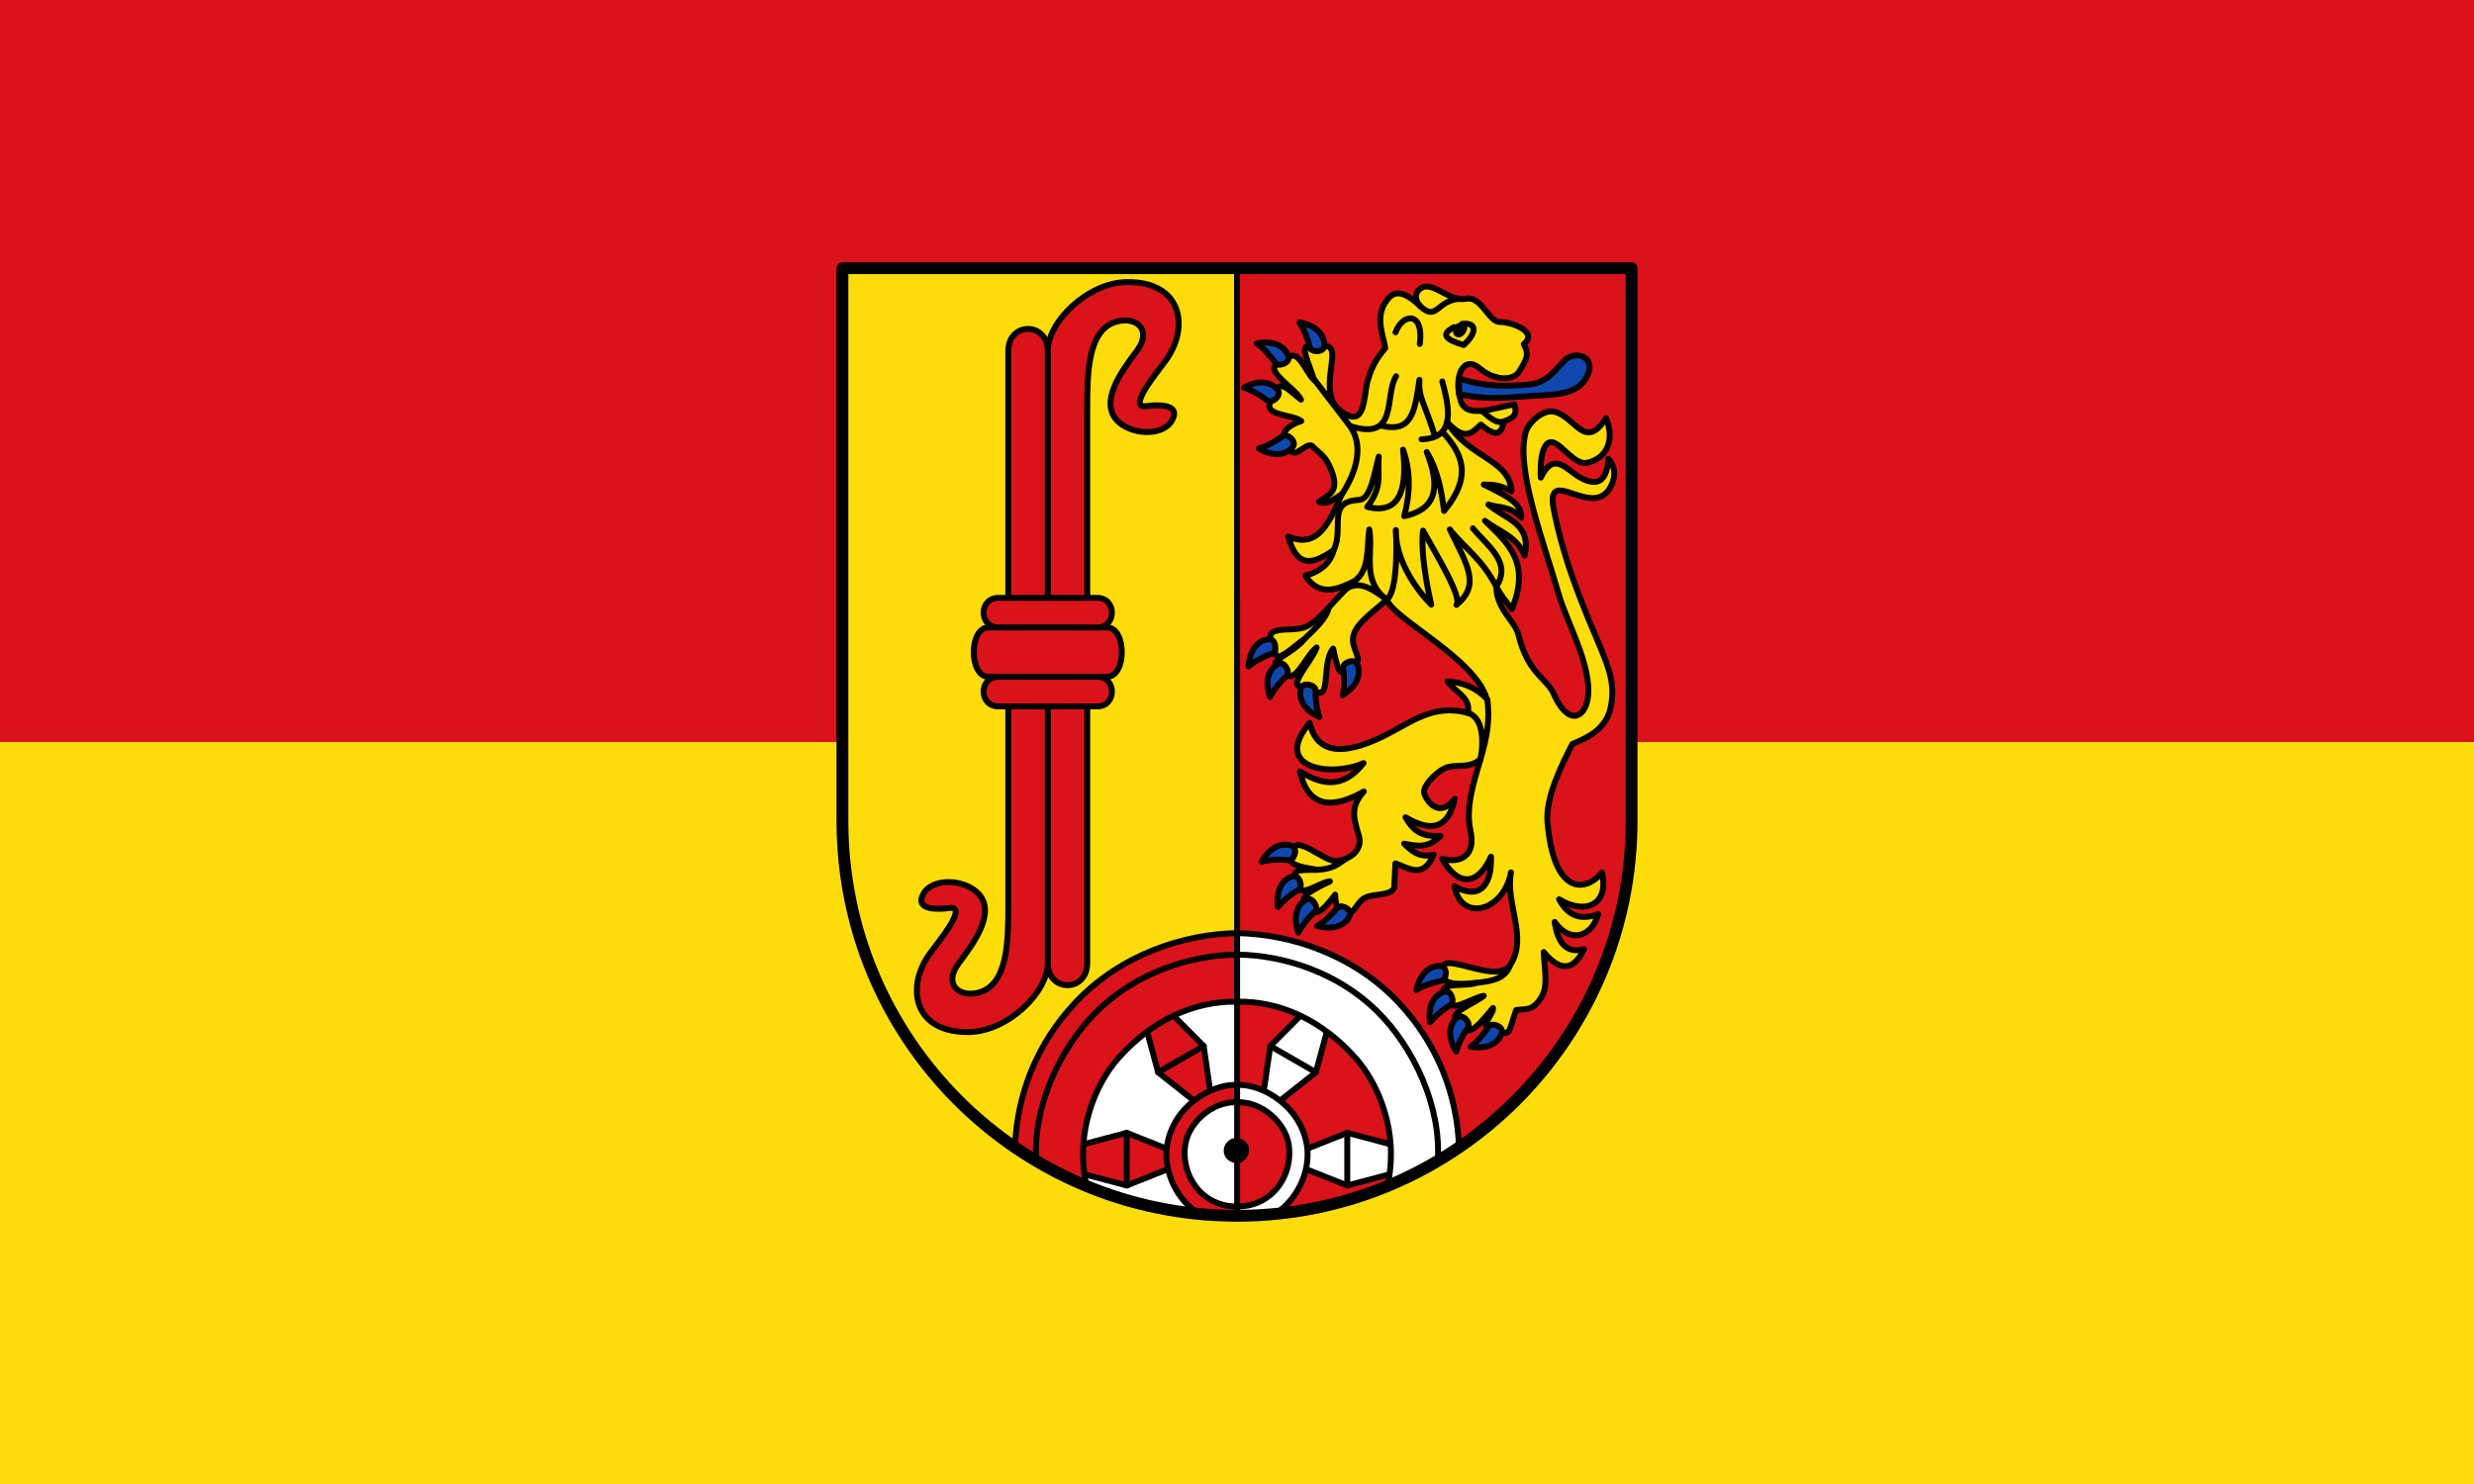 <svg xmlns="http://www.w3.org/2000/svg" width="500" height="300"><rect width="100%" height="100%" fill="#333333" stroke="none"/><path d="M500 150v150H0V150" color="#000" fill="#fcdd09"/><path d="M500 0v150H0V0" color="#000" fill="#da121a"/><path d="M329.738 54.237v111.735c.44 53.186-47.23 80.394-79.733 79.808V54.237z" display="block" fill="#da121a"/><path d="M170.262 54.237v111.735c-.44 51.135 45.766 79.808 79.733 79.808V54.237z" display="block" fill="#fcdd09"/><path d="M261.288 172.768c-.29-5.184 6.356 1.733 9.017 1.297 3.248-.532 5.05-2.681 4.32-5.099-1.19-3.949-1.631-5.989 1.01-8.958-6.645 3.756-11.272 3.097-12.94-4.044 4.293 2.57 8.586 3.75 12.879-1.7-6.602 2.948-18.645 1.058-10.893-8.142 1.76 7.774 9.294 5.45 14.94 2.688 5.255-2.572 9.939-6.644 17.018-4.687.733-3.181-2.717-4.259-4.086-6.388 2.903.227 5.617 1.119 7.9 3.52-2.258-8.137-19.096-16.256-20.137-20.042-3.598 3.165-7.313 5.54-6.849 8.677.293 1.974 2.251 4.385-.467 4.333-2.126 2.79-2.384 2.247-3.576-3.104-2.694 3.253.215 12.413-4.973 7.498-5.626 1.434.668-4.735 1.64-7.732-2.337 1.685-4.85 8.982-6.906 4.22-4.254-1.019 2.066-2.856 4.388-5.862-1.66.936-6.235 5.85-5.854 1.934-3.57-5.397 3.427-3.168 6.149-4.452 3.266-1.541 5.407-5.262 9.877-9.251-2.97 1.415-6.99 3.499-9.96-1.108 3.53-.903 5.223-2.975 5.757-5.163-3.725 2.504-7.3 4.233-9.188-2.76 6.068 2.687 8.397-3.049 10.83-8.55-1.541.952-3.081 2.34-4.621 1.52 1.915-1.379 4.163-1.903 2.571-6.153-1.262-3.371-2.546-3.566-3.805-4.98-1.335-1.5-4.346 4.13-4.975-.935-2.425-1.887.9-3.755 2.636-4.218-1.99-1.585-8.882-.902-5.562-4.926.925-4.355 3.411-.891 5.5.584-1.188-2.54-9.059-6.715-3.334-7.618 2.591-3.77 4.015 1.864 6.023 3.69-1.889-5.68-3.639-7.935 1.469-6.79 5.117-1.185-1.057 8.372 3.317 12.559 5.768 4.887 5.08-2.573 6.049-5.822.98-3.287 2.12-4.738 3.512-6.445-.506-3.06-2.368-6.856.822-10.255 1.848-1.969 4.55.156 6.203 1.76-1.5-1.835-.753-3.23.585-3.809 2.192-.949 5.605 3.024 8.78 2.344 2.942-.63 4.593 4.695 6.681 4.685 2.602-.012 7.922 2.031 4.93 4.486 1.068 2.021.75 2.796-.897 5.478-1.344 2.187-5.337 1.711-7.861-.475-3.552-3.075-5.49 1.656-3.97 6.527 1.174 3.764 7.343 1.093 10.84.684.557 1.812.049 2.7-2.173 3.409-.444 3.023-1.998 2.897-4.62.633-1.64 1.464-3.085 3.595-6.827-.5 4.344 7.283 12.643 7.484 13.029 13.968-2.26-1.224-3.631-1.348-5.614-1.338 4.307 2.141 7.686 3.62 7.552 6.677-2.312-2.456-4.596-1.942-6.615-2.635 3.329 2.948 8.791 3.652 7.316 10.31-1.66-3.972-5.07-4.787-8.014-7.025 4.736 4.64 9.27 8.42 5.444 17.852-1.056-1.4-2.113-2.598-3.169-4.567.146 4.84 3.783 6.848 4.506 9.796 1.914 7.808 5.74 8.8 7.083 11.835 3.007 6.794 6.325 4.862 6.912.996.97-6.395-4.209-15.307-5.86-21.032-3.14-10.894-8.748-25.44-6.672-32.813.52-1.844 3.403-4.674 5.795-4.109 4.242 1.002 6.138 7.975 10.422 1.298 1.696 3.875.561 8.088-3.863 9.02-2.41.507-4.996-3.653-6.895-4.143-1.478-.381-2.642 1.871-2.419 7.133 2.597-5.433 5.155-1.66 7.79-.117 4.543 2.662 5.676-.462 5.855-3.688 1.39 1.474 1.555 3.43.584 5.446-3.521 7.313-13.484-4.747-11.586 4.912 1.588 8.081 4.17 15.166 7.143 22.395 3.347 8.14 5.573 11.928 4.326 17.577-.99 4.488-4.877 6.138-7.728 7.323-2.128 4.162-5.448 10.784-5.034 15.758 1.213 14.56 7.46 14.449 11.008 10.26 1.521 6.457-3.339 8.622-8.666 5.382 2.099 3.857 4.874 4.103 7.903 2.999-1.275 4.673-5.744 5.964-8.781 1.573.668 4.772 2.754 6.35 5.911 5.515-2.22 4.613-4.979 4.375-8.133.58.113 3.107.923 6.634-.35 8.908-1.773 3.17-3.477 2.547-5.216 2.806-1.404 3.85-1.174 6.328-4.212 3.343-4.253 1.089-.264-2.367-.472-3.75-1.659 1.847-5.302 7.14-6.26 2.985-4.332-1.501 2.382-3.733 4.39-5.446-2.572.395-7.217 4.098-7.436.349-2.904-3.475 3.914-2.047 5.973-2.986-1.465.128-7.547 1.005-6.732-2.05-1.673-5.402 10.677 2.79 13.52-1.52 3.696-5.605-.998-12.233.175-18.75-1.43 7.875-10.062 10.18-11.408 2.812 4.65 2.698 7.58.35 7.371-5.979-2.335 5.22-6.24 6.703-9.895.41 3.576 1.022 6.874-.51 5.765-5.562-.979-4.46.302-8.931 2.026-14.593-2.42 2.169-5.025.816-7.262 1.875-1.919.908-4.247 3.54-4.178 4.768.054.985 2.7 5.942 6.227 1.384-1.125 5.088-3.86 7.359-9.951 3.747 1.857 3.362 4.013 3.945 7.083 3.756-2.653 2.589-4.606 2.06-7.376 1.579 1.507 1.42 2.95 2.931 5.969 2.233-2.137 4.969-4.995 2.715-7.724 1.753l-.245 4.983c-.923 1.633-3.972 1.073-5.81 1.924-2.049.948-2.525 4.686-4.368 2.173-1.292.498-1.699-.775-1.751-2.759-1.894 2.438-4.255 5.59-5.681 1.881-2.458-1.302 2.272-3.402 4.622-4.572-2.362.19-7.01 4.272-6.612-.235-1.778-2.49 1.702-1.972 4.038-2.108-3.17-.54-6.586-1.003-4.92-3.055z" fill="#fcdd09" fill-rule="evenodd" stroke="#000" stroke-width="1.197" stroke-linecap="round" stroke-linejoin="round"/><g fill="#da121a" fill-rule="evenodd" stroke="#000" stroke-width="3" stroke-linecap="round" stroke-linejoin="round"><path d="M173 87c4.729-8.637-8.241-7.854-13.073-7.15-10.094 1.472 5.76-17.461 9.908-23.217C181.924 39.859 178.09 16.618 150 17c-19.65.267-40 20-40 35v310c0 15 20 15 20 0V82c0-17.975-.085-40.995 15-45 9.818-2.607 18.218 4.125 10 15-8.402 11.12-18.514 25.676-10 35 6.868 7.52 23.36 8.475 28 0zM47 327c-4.729 8.637 8.241 7.854 13.073 7.15 10.094-1.472-5.76 17.461-9.908 23.217C38.076 374.141 41.91 397.382 70 397c19.65-.267 40-20 40-35V52c0-15-20-15-20 0v280c0 17.975.085 40.995-15 45-9.818 2.607-18.218-4.125-10-15 8.402-11.12 18.514-25.676 10-35-6.868-7.52-23.36-8.475-28 0z" transform="matrix(.399 0 0 .399 167.863 50.238)"/><path d="M85 177h50c10 0 10 15 0 15H85c-10 0-10-15 0-15zM80 192c-10 0-10 25 0 25h60c10 0 10-25 0-25zM85 217h50c10 0 10 15 0 15H85c-10 0-10-15 0-15z" transform="matrix(.399 0 0 .399 167.863 50.238)"/></g><path d="M219.449 238.987c-2.303-6.844 2.347-19.179 6.568-25.075 4.83-6.746 16.716-11.039 23.978-11.587l.033 43.786c-9.411-.948-21.168-2.936-30.58-7.124z" fill="#fff" fill-rule="evenodd"/><g stroke="#000" stroke-width="3.364" stroke-linecap="round" stroke-linejoin="round"><path d="M52 417l8 30-10 25H40l-10-25 8-30z" fill="#da121a" fill-rule="evenodd" transform="matrix(.307 -.177 .178 .309 145.28 83.962)"/><path d="M30 447h30" fill="none" transform="matrix(.307 -.177 .178 .309 145.28 83.962)"/></g><g stroke="#000" stroke-width="3.364" stroke-linecap="round" stroke-linejoin="round"><path d="M52 417l8 30-10 25H40l-10-25 8-30z" fill="#da121a" fill-rule="evenodd" transform="matrix(0 -.355 .357 0 68.134 250.307)"/><path d="M30 447h30" fill="none" transform="matrix(0 -.355 .357 0 68.134 250.307)"/></g><path d="M250.005 219.365c-3.632-.414-11.87 2.9-13.922 11.09-1.312 5.236 1.105 11.544 6.159 14.95l7.805.375-.052-1.876c-7.11.035-11.379-6.257-10.45-12.5.626-4.217 5.17-8.747 10.466-8.587z" fill="#da121a" fill-rule="evenodd" stroke="#000" stroke-width="1.197"/><g stroke="#000" stroke-width="3.364" stroke-linecap="round" stroke-linejoin="round"><path d="M52 417l8 30-10 25H40l-10-25 8-30z" fill="#fff" fill-rule="evenodd" transform="matrix(-.307 -.177 -.178 .309 354.72 83.96)"/><path d="M30 447h30" fill="none" transform="matrix(-.307 -.177 -.178 .309 354.72 83.96)"/></g><g stroke="#000" stroke-width="3.364" stroke-linecap="round" stroke-linejoin="round"><path d="M52 417l8 30-10 25H40l-10-25 8-30z" fill="#fff" fill-rule="evenodd" transform="matrix(0 -.355 -.357 0 431.865 250.306)"/><path d="M30 447h30" fill="none" transform="matrix(0 -.355 -.357 0 431.865 250.306)"/></g><path d="M249.995 219.364c3.632-.414 11.87 2.9 13.922 11.09 1.312 5.236-1.105 11.544-6.158 14.95l-7.806.375.052-1.876c7.11.035 11.379-6.257 10.45-12.5-.626-4.217-5.17-8.747-10.466-8.587z" fill="#fff" fill-rule="evenodd" stroke="#000" stroke-width="1.197"/><path d="M250.005 188.64c-10.667.169-23.504 4.256-32.712 14.079-7.888 8.416-11.792 18.701-12.165 29.233l14.473 7.822c-2.459-10.955 1.882-20.766 6.416-25.862 6.703-7.534 15.065-11.555 23.978-11.422z" fill="#da121a" fill-rule="evenodd" stroke="#000" stroke-width="1.197" stroke-linecap="round" stroke-linejoin="round"/><path d="M249.995 188.64c10.667.168 23.504 4.255 32.712 14.078 7.888 8.416 11.792 18.701 12.165 29.233l-14.473 7.822c2.459-10.955-1.882-20.766-6.416-25.862-6.703-7.534-15.065-11.555-23.978-11.422z" fill="#fff" fill-rule="evenodd" stroke="#000" stroke-width="1.197" stroke-linecap="round" stroke-linejoin="round"/><path d="M290.571 234.69c.762-10.708-4.694-22.862-12.367-30.369-7.672-7.507-18.464-11.25-28.209-11.34m-40.566 41.71c-.762-10.708 4.694-22.862 12.367-30.369 7.672-7.507 18.464-11.25 28.209-11.34" fill="none" stroke="#000" stroke-width="1.197" stroke-linecap="round" stroke-linejoin="round"/><path d="M248.717 230.555c1.639-1.018 3.92.513 3.467 2.389-.452 1.876-2.155 2.43-3.578 1.59-1.424-.842-1.528-2.961.111-3.98zM294.538 65.6c.892-.53 2.017-.085 1.77.89-.245.975-1.173 1.848-1.948 1.41-.775-.436-.715-1.772.178-2.3z" fill-rule="evenodd" stroke="#000" stroke-width=".399"/><path d="M294.88 76.533c5.783 1.77 9.7 1.567 14.242 1.169 2.997-.263 4.772-2.23 6.654-4.44 2.534-2.975 7.545-1.005 4.553 3.505-2.236 3.371-6.893 2.955-12.491 3.388-4.552.353-8.585.58-12.96-.528z" fill="#0f47af" fill-rule="evenodd" stroke="#000" stroke-width="1.197" stroke-linecap="round" stroke-linejoin="round"/><path d="M265.927 175.854c3.603-.1 4.616-1.31 6.155-2.296m26.322 25.115c3.053-.285 5.88-.829 6.787-3.57m-41.618-65.86c2.171-2.134 4.57-4.267 4.944-6.4m-3.407-46.777l7.705 10.049m21.036-19.981c-2.67 1.422-1.92 2.463 1.962 3.622 2.666-2.415 2.777-4.63-.304-4.295m-8.52-3.598c3.556 3.32 3.309-1.339 8.24-1.455m-13.191 6.777c1.498-3.999 5.78-4.185 4.903 2.337m13.659 71.862c.523 4.44-.073 7.498-1.374 12.057.736-4.192.388-8.361-2.596-9.37m-24.544-25.034c2.872-1.949 5.708.48 8.23 2.176 2.526-2.25 1.784-14.062 1.784-14.062-.067 8.159 7.163 15.083 7.163 15.083s-2.322-9.53-1.67-14.967c2.494 4.517 8.018 13.508 6.762 15.017 4.92-4.097 2.173-8.012-1.344-15.254 3.104 3.944 6.447 5.851 9.375 11.538 3.309-4.932-1.954-8.311-4.705-11.771m-23.936 10.677c3.202-2.281 2.444-7.094 2.994-10.436.821 4.818-1.668 10.464 3.577 14.175m11.178-33.93c3.829 4.175 6.355 8.758.35 16.008-.512-3.973-1.155-7.945-3.502-11.918 2.534 6.416 2.513 11.513-4.553 12.97 1.199-4.48 1.364-8.958-.234-13.438.712 6.364.234 13.438-7.238 11.568 3.266-4.263 1.987-6.583 2.335-10.165-.916 3.344-1.597 8.634-3.984 8.752-6.685.33-2.92 5.62-5.126 10.143m21.952-34.086c1.63 6.03 2.443 11.484-4.203 11.685m2.685-.7c-2.061-6.714-3.347-7.592-3.103-11.327-.965 6.499-1.48 10.859-7.9 9.249m3.181-9.958c-2.475 4.004.603 13.242-9.34 10.049 2.854 3.972 1.38 9.114-1.517 13.67m28.175-16.745c1.44 1.232 2.992 2.745 4.432 2.153" fill="none" stroke="#000" stroke-width="1.197" stroke-linecap="round" stroke-linejoin="round"/><path d="M262.63 65.17c3.601.66 5.084 2.724 5.036 4.71-.035 1.415-2.697 1.423-2.96.334-.424-1.747-1.01-3.362-2.076-5.043zM253.987 69.424c3.595-.695 5.725.69 6.4 2.559.48 1.33-1.997 2.305-2.638 1.386-1.027-1.474-2.16-2.766-3.762-3.945zM251.37 78.342c3.218-1.746 5.666-1.067 6.872.511.859 1.124-1.21 2.8-2.098 2.117-1.424-1.096-2.892-1.987-4.775-2.628zM254.385 90.67c3.168 1.835 5.634 1.225 6.884-.319.89-1.1-1.132-2.832-2.038-2.174-1.453 1.055-2.946 1.904-4.846 2.492zM252.316 134.717c.272-3.654 2.165-5.348 4.144-5.511 1.41-.116 1.7 2.532.646 2.91-1.69.607-3.233 1.362-4.79 2.601zM266.638 144.952c-3.33-1.525-4.26-3.89-3.724-5.805.38-1.362 2.963-.714 2.951.406-.019 1.797.153 3.507.773 5.399zM256.678 140.91c-1.204-3.46-.142-5.77 1.609-6.708 1.246-.668 2.566 1.646 1.75 2.413-1.31 1.23-2.424 2.537-3.36 4.294zM271.37 140.517c3.104-1.944 3.72-4.41 2.941-6.239-.554-1.302-3.03-.324-2.873.785.251 1.78.303 3.497-.067 5.454zM254.977 174.176c1.823-3.177 4.263-3.886 6.117-3.176 1.321.505.438 3.019-.675 2.904-1.786-.185-3.503-.171-5.442.272zM258.268 183.352c-.446-3.636 1.08-5.668 2.99-6.214 1.36-.39 2.16 2.152 1.2 2.728-1.54.925-2.905 1.967-4.19 3.486zM262.399 188.558c-1.205-3.46-.143-5.77 1.608-6.708 1.246-.668 2.566 1.646 1.75 2.413-1.31 1.23-2.424 2.537-3.358 4.295zM266.211 187.181c3.533.962 5.76-.26 6.574-2.073.579-1.291-1.82-2.448-2.527-1.58-1.135 1.393-2.36 2.597-4.047 3.653zM286.248 200.13c.802-3.575 2.922-4.974 4.904-4.846 1.41.091 1.311 2.754.213 2.974-1.76.353-3.396.874-5.117 1.872zM288.99 206.693c-.477-3.633 1.031-5.679 2.935-6.242 1.356-.4 2.18 2.133 1.225 2.718-1.531.939-2.888 1.993-4.16 3.524zM294.306 212.598c-1.905-3.128-1.352-5.61.162-6.896 1.078-.915 2.855 1.069 2.218 1.99-1.021 1.479-1.835 2.992-2.38 4.906zM297.211 211.609c3.615.576 5.699-.878 6.313-2.768.437-1.345-2.071-2.238-2.682-1.298-.978 1.506-2.068 2.835-3.63 4.066z" fill="#0f47af" fill-rule="evenodd" stroke="#000" stroke-width="1.197" stroke-linecap="round" stroke-linejoin="round"/><path d="M170.255 54.222v111.743c.001 44.08 35.704 79.813 79.745 79.813 44.04 0 79.743-35.733 79.745-79.813V54.222z" fill="none" stroke="#000" stroke-width="2.393" stroke-linecap="round" stroke-linejoin="round"/><path d="M250.005 54.237l.023 191.874" fill="none" stroke="#000" stroke-width="1.197"/></svg>